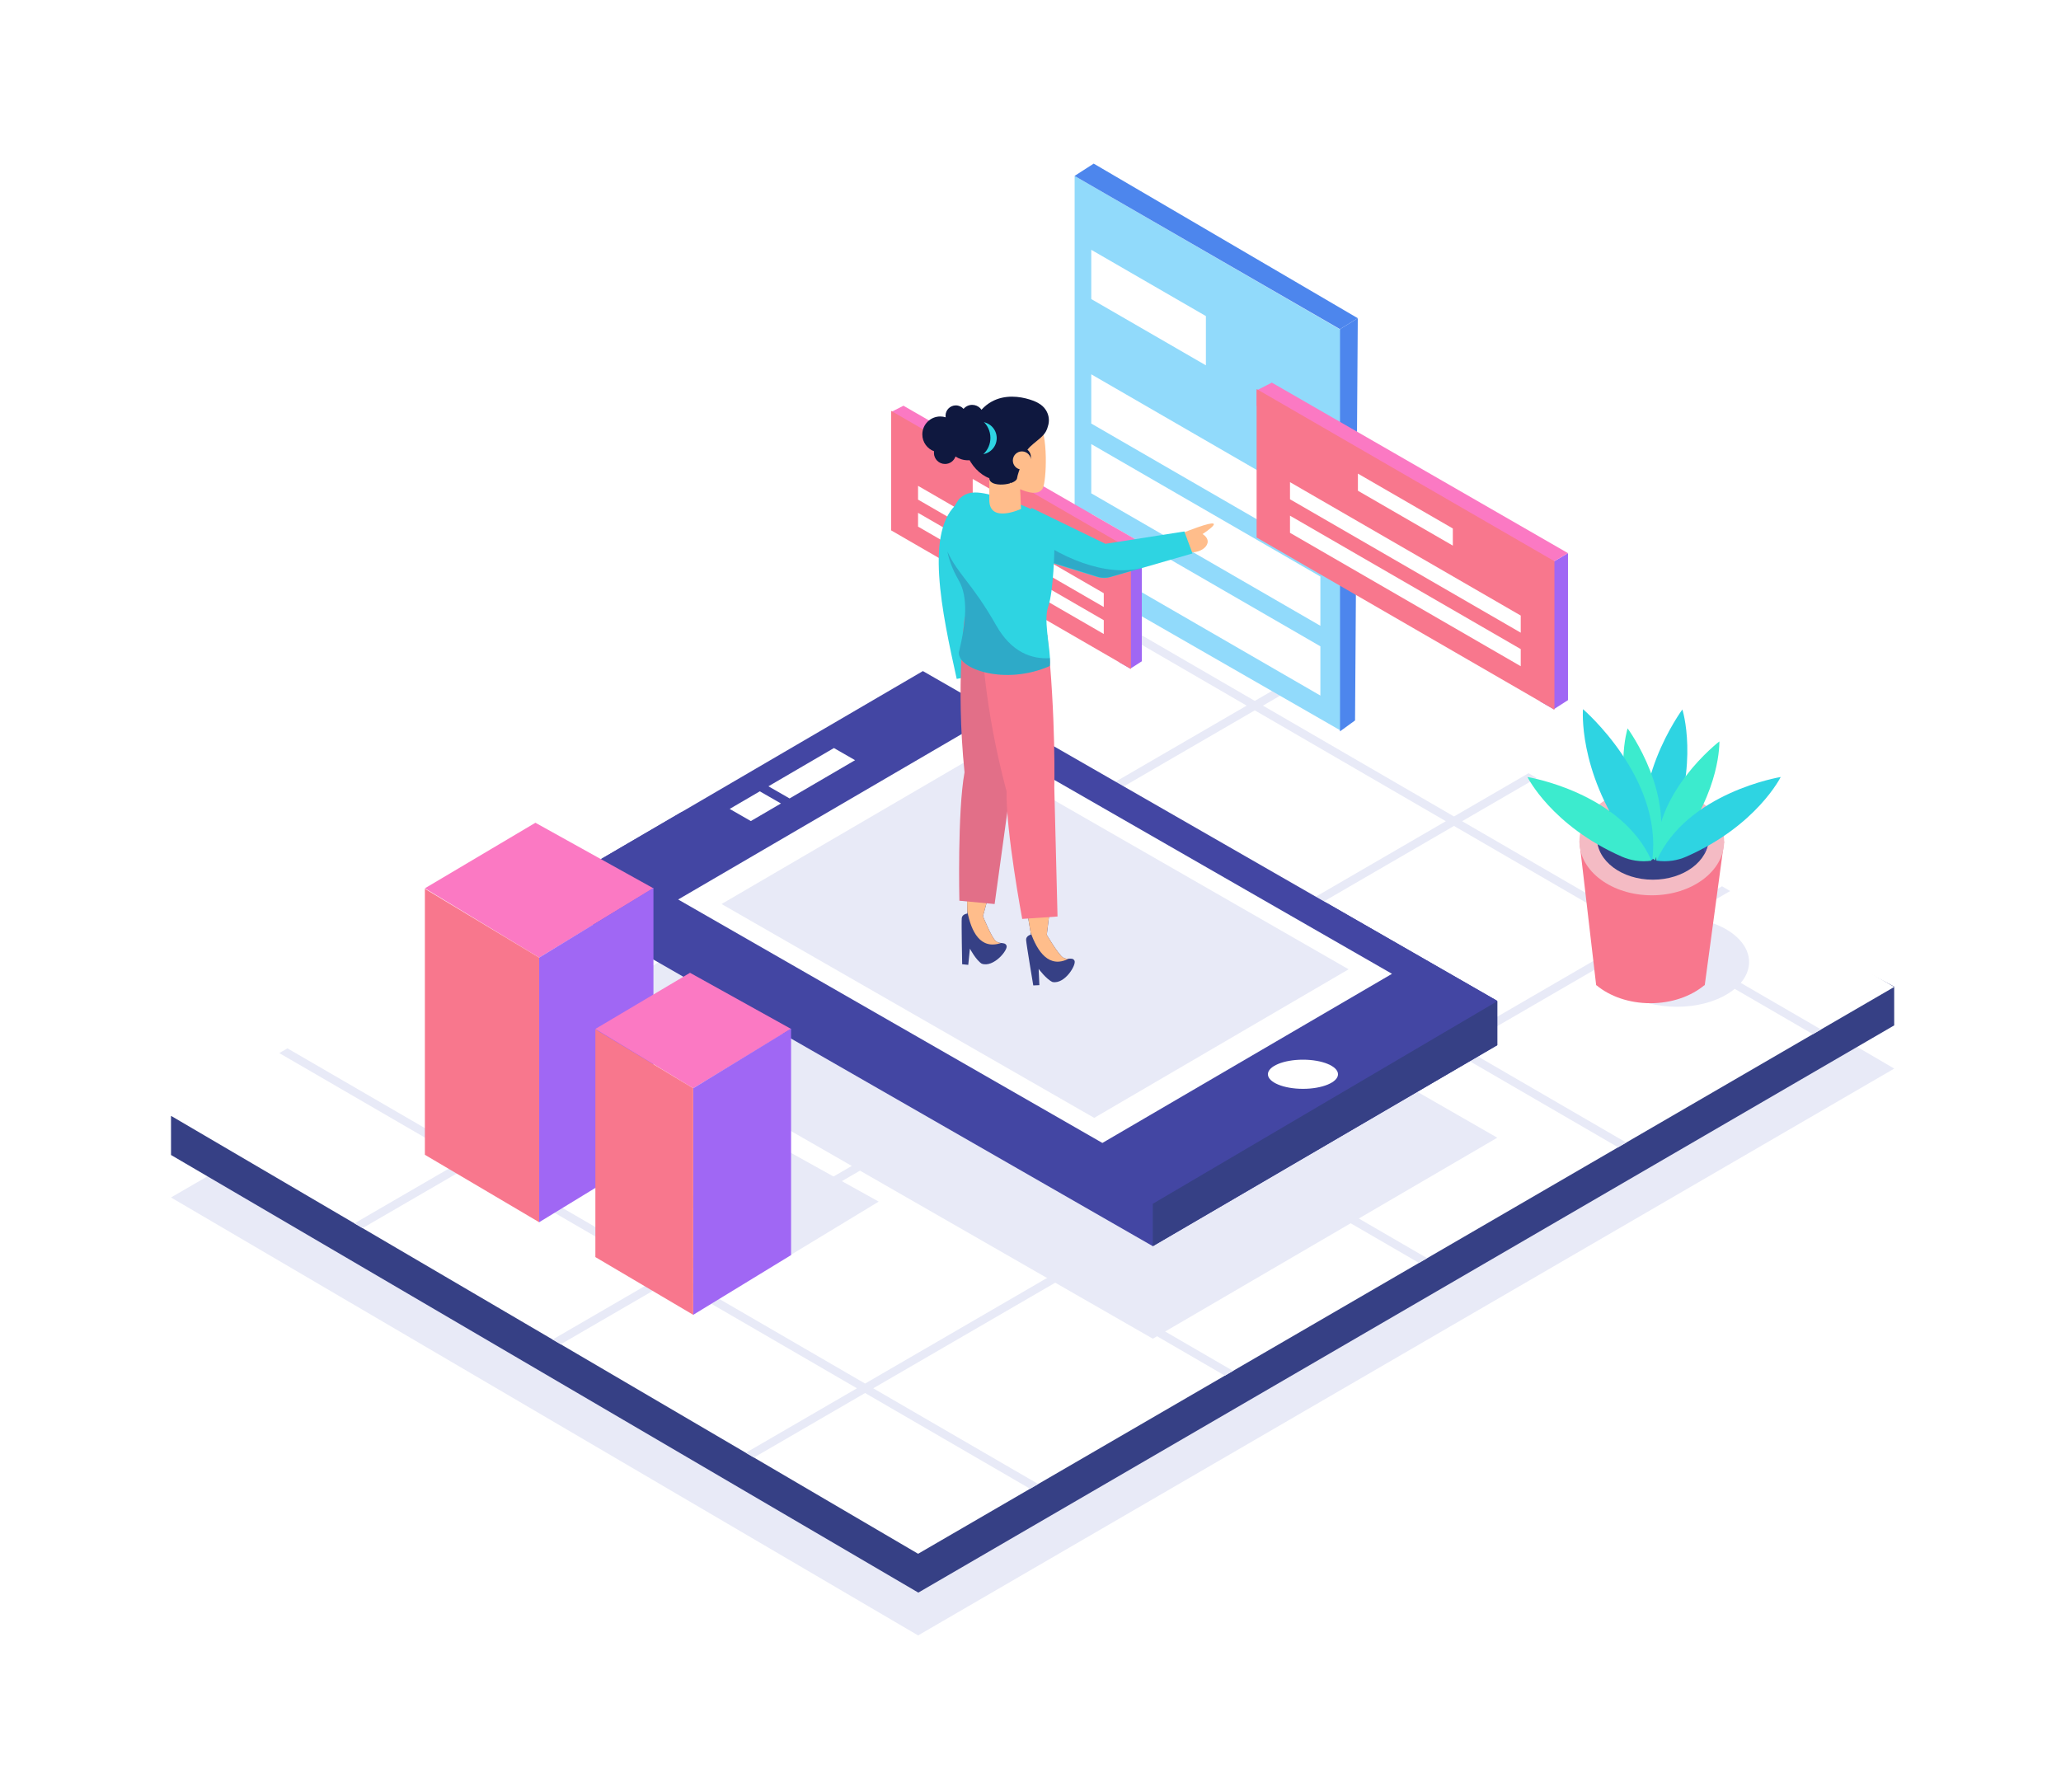 <?xml version="1.0" encoding="UTF-8"?>
<svg xmlns="http://www.w3.org/2000/svg" xmlns:xlink="http://www.w3.org/1999/xlink" version="1.1" x="0px" y="0px" viewBox="0 0 2300 2000" style="enable-background:new 0 0 2300 2000;" xml:space="preserve"> <g id="background"> <rect style="fill:#FFFFFF;" width="2300" height="2000"></rect> </g> <g id="obejct"> <g> <polygon style="fill:#E8EAF7;" points="1280.142,705.271 190.826,1336.516 1024.572,1825.311 2113.888,1192.67 "></polygon> <polygon style="fill:#364085;" points="1279.903,657.389 190.838,1245.805 190.857,1289.099 1024.811,1777.538 2113.857,1144.432 2113.838,1101.138 "></polygon> <polygon style="fill:#FFFFFF;" points="1280.142,614.15 190.826,1245.395 1024.572,1734.19 2113.888,1101.549 "></polygon> <path style="fill:#E8EAF7;" d="M1848.374,1042.321l82.397-47.818l-9.063-5.293l-82.425,47.832l-207.599-120.481l83.18-48.279 l-9.064-5.293l-83.207,48.293L1409.421,787.56l83.976-48.74l-9.064-5.307l-84.017,48.768l-205.001-118.973l-9.105,5.279 l205.015,118.973l-208.325,120.9L977.731,789.39l-9.106,5.279l205.182,119.071l-213.171,123.721L755.301,918.293l-9.106,5.279 l205.35,119.169l-207.598,120.481l-205.503-119.266l-9.106,5.279L734.855,1168.5l-208.394,120.956L320.79,1170.078l-9.106,5.279 l205.671,119.378l-121.794,70.68l9.05,5.321l121.85-70.722l213.17,123.721l-122.924,71.336l9.05,5.307l122.967-71.364 l207.598,120.481l-124.014,71.979l9.05,5.307l124.056-72.006l184.108,106.851l9.092-5.279l-184.109-106.851l208.395-120.956 l184.038,106.823l9.092-5.293l-184.025-106.809l207.585-120.481l183.954,106.767l9.106-5.279L1408.695,1297.5l213.171-123.721 l183.885,106.725l9.092-5.279L1630.958,1168.5l208.325-120.9l183.815,106.683l9.091-5.279L1848.374,1042.321z M1400.316,792.84 l213.185,123.721l-208.324,120.9L1192.005,913.74L1400.316,792.84z M1182.9,919.019l213.17,123.721l-213.17,123.721 L969.729,1042.74L1182.9,919.019z M960.637,1048.019l213.171,123.721L966.21,1292.221L753.039,1168.5L960.637,1048.019z M535.552,1294.735l208.395-120.956L957.118,1297.5l-208.395,120.956L535.552,1294.735z M965.414,1544.216l-207.598-120.481 l208.394-120.956l207.598,120.481L965.414,1544.216z M1182.9,1417.981L975.315,1297.5l207.585-120.481l207.598,120.481 L1182.9,1417.981z M1399.59,1292.221l-207.585-120.481l213.171-123.721L1612.76,1168.5L1399.59,1292.221z M1621.866,1163.221 l-207.598-120.481l208.325-120.9l207.598,120.481L1621.866,1163.221z"></path> <ellipse style="fill:#E8EAF7;" cx="1871.39" cy="1073.728" rx="80.497" ry="49.954"></ellipse> <g> <polygon style="fill:#91DAFB;" points="1199.254,196.416 1199.254,644.834 1495.851,815.236 1495.851,367.918 "></polygon> <g> <polygon style="fill:#FFFFFF;" points="1217.805,417.761 1217.805,472.73 1473.5,620.581 1473.5,565.612 "></polygon> <polygon style="fill:#FFFFFF;" points="1217.805,550.604 1473.5,698.455 1473.5,643.485 1217.805,495.634 "></polygon> <polygon style="fill:#FFFFFF;" points="1217.805,628.478 1473.5,776.329 1473.5,721.359 1217.805,573.508 "></polygon> <polygon style="fill:#FFFFFF;" points="1345.745,352.789 1217.805,278.81 1217.805,333.78 1345.745,407.758 "></polygon> </g> <polygon style="fill:#4D86ED;" points="1495.384,367.372 1515.234,355.157 1220.536,182.613 1199.159,196.356 "></polygon> <polygon style="fill:#4D86ED;" points="1495.384,367.372 1495.384,816.29 1512.18,804.075 1515.234,355.157 "></polygon> </g> <g> <polygon style="fill:#A067F4;" points="1749.823,617.377 1749.823,781.429 1734.692,791.128 1733.888,791.646 1718.765,782.902 1718.765,635.694 1734.612,626.344 "></polygon> <polygon style="fill:#FB79C3;" points="1749.823,617.377 1734.612,626.344 1718.765,635.694 1402.337,452.816 1402.337,435.75 1403.746,435.025 1419.331,427.046 "></polygon> <polygon style="fill:#F8778D;" points="1734.692,626.392 1734.692,792.108 1733.888,791.646 1718.765,782.902 1402.337,599.929 1402.337,434.213 1403.746,435.025 1734.612,626.344 "></polygon> <g> <polygon style="fill:#FFFFFF;" points="1440.999,538.951 1439.589,538.139 1439.589,557.252 1440.999,558.064 1697.086,706.143 1697.086,687.03 "></polygon> <polygon style="fill:#FFFFFF;" points="1439.589,575.568 1439.589,594.681 1440.999,595.493 1697.086,743.572 1697.086,724.459 1440.999,576.38 "></polygon> <polygon style="fill:#FFFFFF;" points="1621.296,589.849 1515.38,528.604 1515.38,547.717 1621.296,608.962 "></polygon> </g> </g> <g> <polygon style="fill:#A067F4;" points="1274.221,606.03 1274.221,738.079 1262.042,745.886 1261.395,746.303 1249.222,739.265 1249.222,620.773 1261.978,613.247 "></polygon> <polygon style="fill:#FB79C3;" points="1274.221,606.03 1261.978,613.247 1249.222,620.773 994.52,473.57 994.52,459.833 995.655,459.25 1008.2,452.827 "></polygon> <polygon style="fill:#F8778D;" points="1262.042,613.286 1262.042,746.675 1261.395,746.303 1249.222,739.265 994.52,591.985 994.52,458.596 995.655,459.25 1261.978,613.247 "></polygon> <g> <polygon style="fill:#FFFFFF;" points="1025.641,542.902 1024.506,542.249 1024.506,557.633 1025.641,558.287 1231.772,677.48 1231.772,662.095 "></polygon> <polygon style="fill:#FFFFFF;" points="1024.506,572.376 1024.506,587.761 1025.641,588.415 1231.772,707.607 1231.772,692.223 1025.641,573.03 "></polygon> <polygon style="fill:#FFFFFF;" points="1170.767,583.872 1085.512,534.574 1085.512,549.958 1170.767,599.256 "></polygon> </g> </g> <g> <polygon style="fill:#E8EAF7;" points="1670.908,1269.812 1286.508,1494.15 645.513,1126.231 759.448,1059.685 1029.913,901.704 1480.923,1160.71 "></polygon> <polygon style="fill:#4346A3;" points="1670.908,1117.107 1670.908,1166.54 1286.508,1390.878 645.513,1022.96 645.513,973.526 759.448,906.979 1029.913,798.433 1480.923,1008.005 "></polygon> <polygon style="fill:#4346A3;" points="1670.908,1117.107 1286.508,1341.444 645.513,973.526 759.448,906.979 1029.913,748.999 1480.923,1008.005 "></polygon> <g> <polygon style="fill:#FFFFFF;" points="954.233,848.455 930.63,834.901 857.54,877.594 881.143,891.148 "></polygon> <polygon style="fill:#FFFFFF;" points="847.91,883.219 814.301,902.85 837.904,916.404 871.513,896.773 "></polygon> </g> <polygon style="fill:#FFFFFF;" points="1553.417,1086.885 1080.265,815.17 756.813,1003.945 1230.217,1275.668 "></polygon> <polygon style="fill:#E8EAF7;" points="1504.99,1081.843 1089.366,843.165 805.241,1008.987 1221.086,1247.673 "></polygon> <polygon style="fill:#364085;" points="1670.908,1117.473 1670.908,1166.54 1286.508,1390.878 1286.508,1343.527 "></polygon> <ellipse style="fill:#FFFFFF;" cx="1454.056" cy="1198.996" rx="39.116" ry="16.275"></ellipse> </g> <g> <path style="fill:#FFBD8B;" d="M1090.483,749.638c27.282,23.638,3.983,14.244,3.983,14.244 c6.207,26.232-19.285,31.465-21.078-12.319"></path> <path style="fill:#2ED4E2;" d="M1069.864,560.869c-38.859,29.66-18.419,123.481-2.21,196.87c0,0,16.381-2.483,27.333-7.948 l-10.811-60.706c0,0,8.272-48.012,10.531-79.454"></path> <path style="fill:#364085;" d="M1095.527,1075.569c-6.44-4.086-13.145-16.771-13.145-16.771l-1.848,18.098l-6.786-0.693 c0,0-0.921-46.953-0.459-51.477s6.233-5.078,6.233-5.078l-0.054-2.554l-0.51-25.504l26.189,0.959l-8.208,30.02 c0,0,9.567,23.835,14.31,27.748c1.935,1.592,3.987,1.973,5.87,2.177c2.736,0.296,5.102,0.235,6.169,3.053 C1125.087,1060.301,1108.754,1080.349,1095.527,1075.569z"></path> <path style="fill:#FFBD8B;" d="M1117.118,1052.493c-23.137,7.827-33.284-12.787-37.65-35.399l-0.51-25.504l26.189,0.959 l-8.208,30.02c0,0,9.567,23.835,14.31,27.748C1113.183,1051.908,1115.236,1052.289,1117.118,1052.493z"></path> <path style="fill:#E26F88;" d="M1149.427,696.792l-72.788-7.966c0,0-10.362,73.783-0.26,173.165 c-8.045,43.815-5.75,143.321-5.75,143.321l39.328,3.695l19.663-142.653C1129.618,866.354,1144.034,790.563,1149.427,696.792z"></path> <path style="fill:#364085;" d="M1174.545,1096.032c-6.969-3.098-15.461-14.664-15.461-14.664l0.824,18.173l-6.815,0.309 c0,0-7.791-46.311-7.998-50.854c-0.206-4.543,5.422-5.937,5.422-5.937l-0.427-2.519l-4.242-25.154l26.047-2.889l-3.72,30.899 c0,0,12.957,22.175,18.222,25.351c2.147,1.291,4.233,1.367,6.125,1.293c2.749-0.108,5.081-0.515,6.549,2.116 C1201.548,1076.597,1188.329,1098.822,1174.545,1096.032z"></path> <path style="fill:#FFBD8B;" d="M1192.521,1070.041c-21.74,11.133-34.799-7.771-42.431-29.5l-4.242-25.154l26.047-2.889 l-3.72,30.899c0,0,12.957,22.175,18.222,25.351C1188.543,1070.039,1190.629,1070.115,1192.521,1070.041z"></path> <path style="fill:#F8778D;" d="M1168.75,708.43l-73.12,3.879c0,0,1.675,74.489,27.675,170.939 c-0.872,44.539,17.443,142.372,17.443,142.372l39.409-2.697l-3.605-143.957C1176.552,878.966,1178.554,801.843,1168.75,708.43z"></path> <path style="fill:#FFBD8B;" d="M1315.317,596.58c68.391-27.502,26.706-0.522,26.706-0.522c15.443,9.932-3.4,25.29-20.658,18.906 L1315.317,596.58z"></path> <path style="fill:#2ED4E2;" d="M1330.788,617.708l-56.33,16.236l-0.004,0.004l-35.144,10.131 c-4.974,1.436-10.255,1.379-15.199-0.16l-97.57-30.417l13.211-24.912l11.479-21.646l82.363,40.032l88.083-13.796 L1330.788,617.708z"></path> <g style="opacity:0.31;"> <path style="fill:#2C4E8E;" d="M1274.809,633.568l-35.144,10.131c-4.974,1.436-10.255,1.379-15.199-0.16l-97.57-30.417 l13.211-24.912C1180.98,623.636,1236.448,644.537,1274.809,633.568z"></path> </g> <path style="fill:#2ED4E2;" d="M1171.741,734.578c0.181,3.542,0.109,6.563-0.378,8.819 c-49.814,21.896-102.913,3.284-101.271-15.328c8.211-33.94,10.401-61.857,0-79.922c-4.576-7.943-10.209-19.274-12.848-32.648 c-3.361-17.03-1.872-37.372,12.848-58.223c9.853-9.853,20.802-10.401,52.004,0c41.133,13.713,54.741,22.991,54.741,46.53 c0,9.306-1.095,56.383-7.116,73.353C1164.778,691.091,1170.903,718.314,1171.741,734.578z"></path> <g style="opacity:0.31;"> <path style="fill:#2C4E8E;" d="M1171.363,743.396c-49.814,21.896-102.913,3.284-101.271-15.328 c8.211-33.94,10.401-61.857,0-79.922c-4.576-7.943-10.209-19.274-12.848-32.648c11.452,25.307,27.776,35.428,54.451,82.462 c17.09,30.13,39.529,37.908,60.046,36.616C1171.921,738.119,1171.85,741.141,1171.363,743.396z"></path> </g> <path style="fill:#FFBD8B;" d="M1139.436,568.029c0,0-35.404,16.596-35.404-9.958v-24.341c0,0-21.021-15.489-17.702-44.255 c3.319-28.766,49.787-49.788,71.915-22.128c12.17,17.702,9.49,69.531,5.532,77.447c-5.532,11.064-25.447,1.106-25.447,1.106 L1139.436,568.029z"></path> <path style="fill:#0F183F;" d="M1143.861,509.391c0-11.064,17.702-17.702,23.234-27.66c1.281-2.306,2.206-5.026,2.871-7.846 c1.358-5.757,0.187-11.569-2.856-16.29c-1.987-3.083-4.771-5.7-8.17-7.535c-0.255-0.138-0.489-0.276-0.696-0.414 c-3.319-2.213-49.787-23.234-71.915,21.021c-22.128,21.021-3.319,55.319,17.702,63.064c0,11.064,29.873,7.745,30.979,0 C1136.117,525.987,1143.861,509.391,1143.861,509.391z"></path> <path style="fill:#FFBD8B;" d="M1138.104,546.013l0.603,12.01c-10.898-7.756-11.625-19.397-11.625-19.397 s5.475,4.187,13.106,8.317C1138.888,546.407,1138.104,546.013,1138.104,546.013z"></path> <ellipse transform="matrix(0.924 -0.383 0.383 0.924 -103.975 455.836)" style="fill:#2ED4E2;" cx="1093.835" cy="489.277" rx="18.181" ry="18.181"></ellipse> <path style="fill:#0F183F;" d="M1096.509,469.681c0.7-1.572,1.097-3.309,1.097-5.141c0-6.994-5.67-12.664-12.664-12.664 c-3.873,0-7.334,1.743-9.657,4.482c-2.105-2.383-5.174-3.893-8.603-3.893c-6.344,0-11.486,5.143-11.486,11.486 c0,0.619,0.063,1.222,0.157,1.815c-1.908-0.604-3.939-0.932-6.047-0.932c-11.061,0-20.027,8.966-20.027,20.027 c0,8.628,5.457,15.981,13.107,18.798c-0.088,0.595-0.148,1.199-0.148,1.818c0,6.832,5.538,12.37,12.37,12.37 c5.425,0,10.023-3.498,11.691-8.357c3.983,2.673,8.775,4.234,13.932,4.234c13.826,0,25.034-11.208,25.034-25.034 C1105.264,481.082,1101.865,474.272,1096.509,469.681z"></path> <circle style="fill:#0F183F;" cx="1140.29" cy="509.923" r="10.158"></circle> <ellipse transform="matrix(0.23 -0.973 0.973 0.23 378.484 1505.354)" style="fill:#FFBD8B;" cx="1140.29" cy="513.56" rx="10.158" ry="10.158"></ellipse> </g> <g> <g> <polygon style="fill:#FB79C3;" points="474.145,991.462 597.5,918.286 729.219,991.462 601.682,1068.821 "></polygon> </g> <g> <polygon style="fill:#A067F4;" points="601.682,1068.821 601.682,1364.141 729.219,1286.26 729.219,990.94 "></polygon> </g> <g> <polygon style="fill:#F8778D;" points="474.145,991.985 474.145,1288.874 601.682,1364.141 601.682,1068.821 "></polygon> </g> </g> <g> <g> <polygon style="fill:#FB79C3;" points="664.415,1148.405 770.033,1085.75 882.811,1148.405 773.613,1214.64 "></polygon> </g> <g> <polygon style="fill:#E8EAF7;" points="762.174,1341.13 867.792,1278.475 980.57,1341.13 871.372,1407.365 "></polygon> </g> <g> <polygon style="fill:#A067F4;" points="773.613,1214.64 773.613,1467.496 882.811,1400.813 882.811,1147.957 "></polygon> </g> <g> <polygon style="fill:#F8778D;" points="664.415,1148.852 664.415,1403.051 773.613,1467.496 773.613,1214.64 "></polygon> </g> </g> <g> <path style="fill:#F8778D;" d="M1924.085,939.186l-11.955,88.596l-0.137,1.045l-0.118,0.853l-7.918,58.657l-1.472,10.886 l-0.03,0.206l-0.039,0.285h-0.52c-14.786,12.274-36.243,19.99-60.119,19.99c-23.876,0-45.333-7.717-60.119-19.99h-0.378 l-0.039-0.344l-0.098-0.854l-0.118-0.976l-7.918-67.973l-0.132-1.084l-0.039-0.373l-10.366-88.925H1924.085z"></path> <ellipse style="fill:#F4BBC4;" cx="1843.332" cy="939.122" rx="80.758" ry="60.139"></ellipse> <ellipse style="fill:#364085;" cx="1844.514" cy="935.411" rx="62.35" ry="46.431"></ellipse> <path style="fill:#4346A3;" d="M1840.848,913.293c30.953,0,56.633,16.798,61.511,38.819c2.914-5.37,4.523-11.238,4.523-17.386 c0-25.643-27.915-46.43-62.349-46.43s-62.35,20.788-62.35,46.43c0,2.593,0.29,5.135,0.839,7.612 C1792.263,925.309,1814.67,913.293,1840.848,913.293z"></path> <path style="fill:#2ED4E2;" d="M1877.453,791.871c0,0-64.918,87.727-35.091,168.436l0,0c4.971-3.628,9.366-7.944,13.056-12.799 c3.336-4.389,6.095-9.218,8.18-14.377C1896.7,851.246,1877.453,791.871,1877.453,791.871z"></path> <path style="fill:#3CEBCE;" d="M1816.354,812.964c0,0,56.788,76.741,30.696,147.342h0c-4.348-3.173-8.193-6.949-11.421-11.196 c-2.918-3.84-5.332-8.064-7.156-12.576C1799.517,864.904,1816.354,812.964,1816.354,812.964z"></path> <path style="fill:#3CEBCE;" d="M1918.761,827.508c0,0-75.818,58.014-70.297,133.08v0c5.057-1.845,9.797-4.409,14.075-7.595 c3.867-2.881,7.356-6.272,10.358-10.103C1920.556,882.079,1918.761,827.508,1918.761,827.508z"></path> <path style="fill:#2ED4E2;" d="M1766.56,791.513c0,0,89.189,76.432,77.295,168.271l0,0c-6.087-2.611-11.735-6.083-16.773-10.289 c-4.555-3.803-8.61-8.206-12.037-13.116C1760.638,858.429,1766.56,791.513,1766.56,791.513z"></path> <path style="fill:#2ED4E2;" d="M1987.214,867.222c0,0-104.557,17.058-138.463,93.391l0,0c5.914,0.843,11.894,0.817,17.748-0.061 c5.292-0.794,10.481-2.285,15.424-4.46C1960.396,921.552,1987.214,867.222,1987.214,867.222z"></path> <path style="fill:#3CEBCE;" d="M1704.582,867.222c0,0,104.557,17.058,138.463,93.391h0c-5.914,0.843-11.894,0.817-17.747-0.061 c-5.292-0.794-10.482-2.285-15.425-4.46C1731.401,921.552,1704.582,867.222,1704.582,867.222z"></path> </g> </g> </g> </svg>
